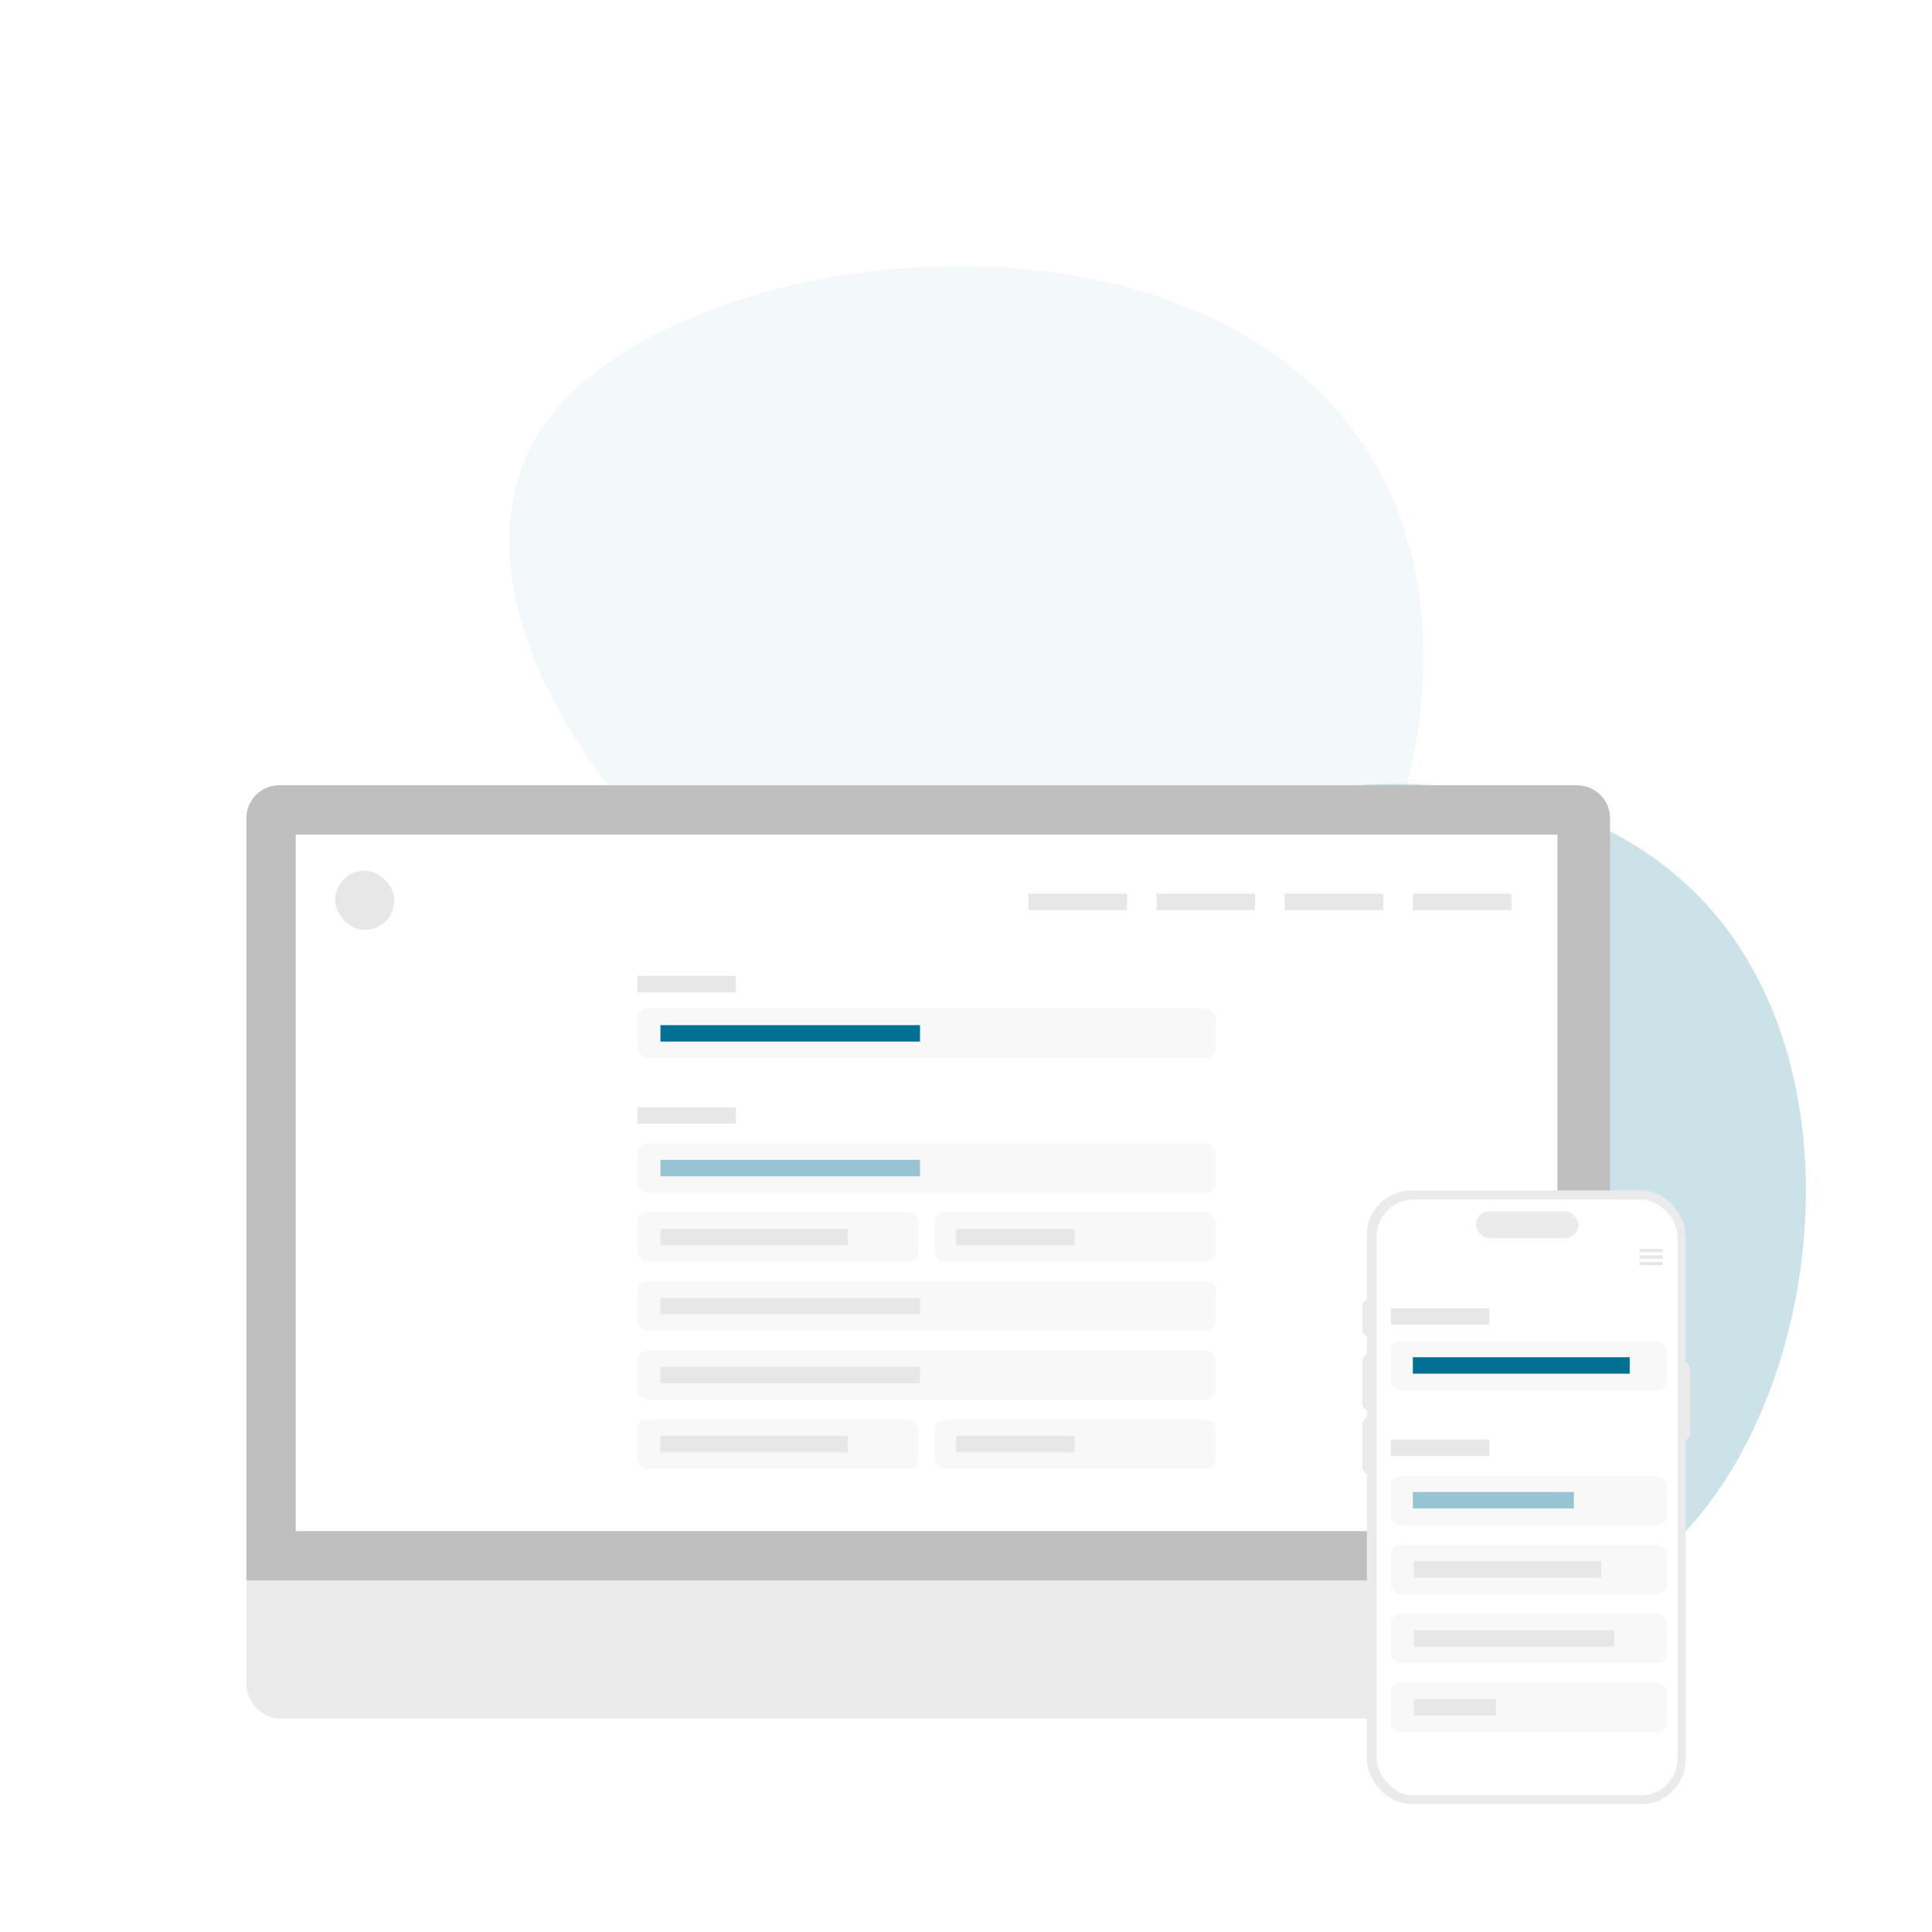 <svg width="588" height="588" viewBox="0 0 588 588" fill="none" xmlns="http://www.w3.org/2000/svg">
<path opacity="0.2" d="M266.755 326.241C279.95 259.9 439.649 199.848 514.212 270.052C588.774 340.256 536.21 513.074 443.317 488.173C350.424 463.272 253.56 392.54 266.755 326.241Z" fill="#007095"/>
<path opacity="0.05" d="M159.987 139.333C186.118 76.984 354.588 49.882 413.68 133.529C472.771 217.176 386.858 376.065 300.784 333.125C214.709 290.185 133.867 201.64 159.987 139.333Z" fill="#007095"/>
<path d="M244.654 408H321.292L344 457H221L244.654 408Z" fill="#EBEBEB"/>
<rect width="151" height="5" transform="translate(207 457)" fill="#EBEBEB"/>
<g filter="url(#filter0_dddd_304_2811)">
<rect x="75" y="125" width="415" height="284" rx="10" fill="#EBEBEB"/>
<path d="M75 135C75 129.477 79.477 125 85 125H480C485.523 125 490 129.477 490 135V367H75V135Z" fill="#BFBFBF"/>
<rect width="384" height="212" transform="translate(90 140)" fill="white"/>
<rect x="102" y="151" width="18" height="18" rx="9" fill="#E7E7E7"/>
<rect width="30" height="5" transform="translate(313 158)" fill="#E7E7E7"/>
<rect width="30" height="5" transform="translate(352 158)" fill="#E7E7E7"/>
<rect width="30" height="5" transform="translate(391 158)" fill="#E7E7E7"/>
<rect width="30" height="5" transform="translate(430 158)" fill="#E7E7E7"/>
<rect width="30" height="5" transform="translate(194 183)" fill="#E7E7E7"/>
<rect x="194" y="193" width="176" height="15" rx="3" fill="#F8F8F8"/>
<rect width="79" height="5" transform="translate(201 198)" fill="#007095"/>
<rect width="30" height="5" transform="translate(194 223)" fill="#E7E7E7"/>
<rect x="194" y="234" width="176" height="15" rx="3" fill="#F8F8F8"/>
<rect width="79" height="5" transform="translate(201 239)" fill="#96C4D4"/>
<rect x="194" y="255" width="85.5" height="15" rx="3" fill="#F8F8F8"/>
<rect width="57" height="5" transform="translate(201 260)" fill="#E7E7E7"/>
<rect x="284.5" y="255" width="85.5" height="15" rx="3" fill="#F8F8F8"/>
<rect width="36" height="5" transform="translate(291 260)" fill="#E7E7E7"/>
<rect x="194" y="276" width="176" height="15" rx="3" fill="#F8F8F8"/>
<rect width="79" height="5" transform="translate(201 281)" fill="#E7E7E7"/>
<rect x="194" y="297" width="176" height="15" rx="3" fill="#F8F8F8"/>
<rect width="79" height="5" transform="translate(201 302)" fill="#E7E7E7"/>
<rect x="194" y="318" width="85.5" height="15" rx="3" fill="#F8F8F8"/>
<rect width="57" height="5" transform="translate(201 323)" fill="#E7E7E7"/>
<rect x="284.5" y="318" width="85.5" height="15" rx="3" fill="#F8F8F8"/>
<rect width="36" height="5" transform="translate(291 323)" fill="#E7E7E7"/>
</g>
<g filter="url(#filter1_dddd_304_2811)">
<rect x="416" y="275.219" width="97" height="186.781" rx="13.535" fill="#EBEBEB"/>
<rect x="414.646" y="324.847" width="6.316" height="17.595" rx="2.256" fill="#EBEBEB"/>
<rect x="414.646" y="344.246" width="6.316" height="17.595" rx="2.256" fill="#EBEBEB"/>
<rect x="414.646" y="308.153" width="6.316" height="11.73" rx="2.256" fill="#EBEBEB"/>
<rect x="508.037" y="327.102" width="6.316" height="24.363" rx="2.256" fill="#EBEBEB"/>
<rect x="419" y="278" width="91.586" height="181.367" rx="11.279" fill="white"/>
<rect x="449.228" y="281.609" width="31.13" height="8.121" rx="4.06" fill="#EBEBEB"/>
<rect width="30" height="5" transform="translate(423.293 311.074)" fill="#E7E7E7"/>
<rect x="423.293" y="321.074" width="84" height="15" rx="3" fill="#F8F8F8"/>
<rect width="66" height="5" transform="translate(430 326)" fill="#007095"/>
<rect width="30" height="5" transform="translate(423.293 351.074)" fill="#E7E7E7"/>
<rect x="423.293" y="362.074" width="84" height="15" rx="3" fill="#F8F8F8"/>
<rect width="49" height="5" transform="translate(430 367)" fill="#96C4D4"/>
<rect x="423.293" y="383.074" width="84" height="15" rx="3" fill="#F8F8F8"/>
<rect width="57" height="5" transform="translate(430.293 388.074)" fill="#E7E7E7"/>
<rect x="423.293" y="404.074" width="84" height="15" rx="3" fill="#F8F8F8"/>
<rect width="61" height="5" transform="translate(430.293 409.074)" fill="#E7E7E7"/>
<rect x="423.293" y="425.074" width="84" height="15" rx="3" fill="#F8F8F8"/>
<rect width="25" height="5" transform="translate(430.293 430.074)" fill="#E7E7E7"/>
<rect width="7" height="1" transform="translate(499 293)" fill="#E7E7E7"/>
<rect width="7" height="1" transform="translate(499 295)" fill="#E7E7E7"/>
<rect width="7" height="1" transform="translate(499 297)" fill="#E7E7E7"/>
</g>
<defs>
<filter id="filter0_dddd_304_2811" x="51" y="121" width="463" height="373" filterUnits="userSpaceOnUse" color-interpolation-filters="sRGB">
<feFlood flood-opacity="0" result="BackgroundImageFix"/>
<feColorMatrix in="SourceAlpha" type="matrix" values="0 0 0 0 0 0 0 0 0 0 0 0 0 0 0 0 0 0 127 0" result="hardAlpha"/>
<feOffset dy="4"/>
<feGaussianBlur stdDeviation="4"/>
<feColorMatrix type="matrix" values="0 0 0 0 0 0 0 0 0 0 0 0 0 0 0 0 0 0 0.1 0"/>
<feBlend mode="normal" in2="BackgroundImageFix" result="effect1_dropShadow_304_2811"/>
<feColorMatrix in="SourceAlpha" type="matrix" values="0 0 0 0 0 0 0 0 0 0 0 0 0 0 0 0 0 0 127 0" result="hardAlpha"/>
<feOffset dy="15"/>
<feGaussianBlur stdDeviation="7.5"/>
<feColorMatrix type="matrix" values="0 0 0 0 0 0 0 0 0 0 0 0 0 0 0 0 0 0 0.09 0"/>
<feBlend mode="normal" in2="effect1_dropShadow_304_2811" result="effect2_dropShadow_304_2811"/>
<feColorMatrix in="SourceAlpha" type="matrix" values="0 0 0 0 0 0 0 0 0 0 0 0 0 0 0 0 0 0 127 0" result="hardAlpha"/>
<feOffset dy="34"/>
<feGaussianBlur stdDeviation="10.5"/>
<feColorMatrix type="matrix" values="0 0 0 0 0 0 0 0 0 0 0 0 0 0 0 0 0 0 0.05 0"/>
<feBlend mode="normal" in2="effect2_dropShadow_304_2811" result="effect3_dropShadow_304_2811"/>
<feColorMatrix in="SourceAlpha" type="matrix" values="0 0 0 0 0 0 0 0 0 0 0 0 0 0 0 0 0 0 127 0" result="hardAlpha"/>
<feOffset dy="61"/>
<feGaussianBlur stdDeviation="12"/>
<feColorMatrix type="matrix" values="0 0 0 0 0 0 0 0 0 0 0 0 0 0 0 0 0 0 0.01 0"/>
<feBlend mode="normal" in2="effect3_dropShadow_304_2811" result="effect4_dropShadow_304_2811"/>
<feBlend mode="normal" in="SourceGraphic" in2="effect4_dropShadow_304_2811" result="shape"/>
</filter>
<filter id="filter1_dddd_304_2811" x="396.149" y="271.609" width="136.702" height="255.358" filterUnits="userSpaceOnUse" color-interpolation-filters="sRGB">
<feFlood flood-opacity="0" result="BackgroundImageFix"/>
<feColorMatrix in="SourceAlpha" type="matrix" values="0 0 0 0 0 0 0 0 0 0 0 0 0 0 0 0 0 0 127 0" result="hardAlpha"/>
<feOffset dy="2.707"/>
<feGaussianBlur stdDeviation="3.158"/>
<feColorMatrix type="matrix" values="0 0 0 0 0 0 0 0 0 0 0 0 0 0 0 0 0 0 0.1 0"/>
<feBlend mode="normal" in2="BackgroundImageFix" result="effect1_dropShadow_304_2811"/>
<feColorMatrix in="SourceAlpha" type="matrix" values="0 0 0 0 0 0 0 0 0 0 0 0 0 0 0 0 0 0 127 0" result="hardAlpha"/>
<feOffset dy="11.73"/>
<feGaussianBlur stdDeviation="5.865"/>
<feColorMatrix type="matrix" values="0 0 0 0 0 0 0 0 0 0 0 0 0 0 0 0 0 0 0.09 0"/>
<feBlend mode="normal" in2="effect1_dropShadow_304_2811" result="effect2_dropShadow_304_2811"/>
<feColorMatrix in="SourceAlpha" type="matrix" values="0 0 0 0 0 0 0 0 0 0 0 0 0 0 0 0 0 0 127 0" result="hardAlpha"/>
<feOffset dy="26.168"/>
<feGaussianBlur stdDeviation="7.895"/>
<feColorMatrix type="matrix" values="0 0 0 0 0 0 0 0 0 0 0 0 0 0 0 0 0 0 0.05 0"/>
<feBlend mode="normal" in2="effect2_dropShadow_304_2811" result="effect3_dropShadow_304_2811"/>
<feColorMatrix in="SourceAlpha" type="matrix" values="0 0 0 0 0 0 0 0 0 0 0 0 0 0 0 0 0 0 127 0" result="hardAlpha"/>
<feOffset dy="46.47"/>
<feGaussianBlur stdDeviation="9.249"/>
<feColorMatrix type="matrix" values="0 0 0 0 0 0 0 0 0 0 0 0 0 0 0 0 0 0 0.01 0"/>
<feBlend mode="normal" in2="effect3_dropShadow_304_2811" result="effect4_dropShadow_304_2811"/>
<feBlend mode="normal" in="SourceGraphic" in2="effect4_dropShadow_304_2811" result="shape"/>
</filter>
</defs>
</svg>
